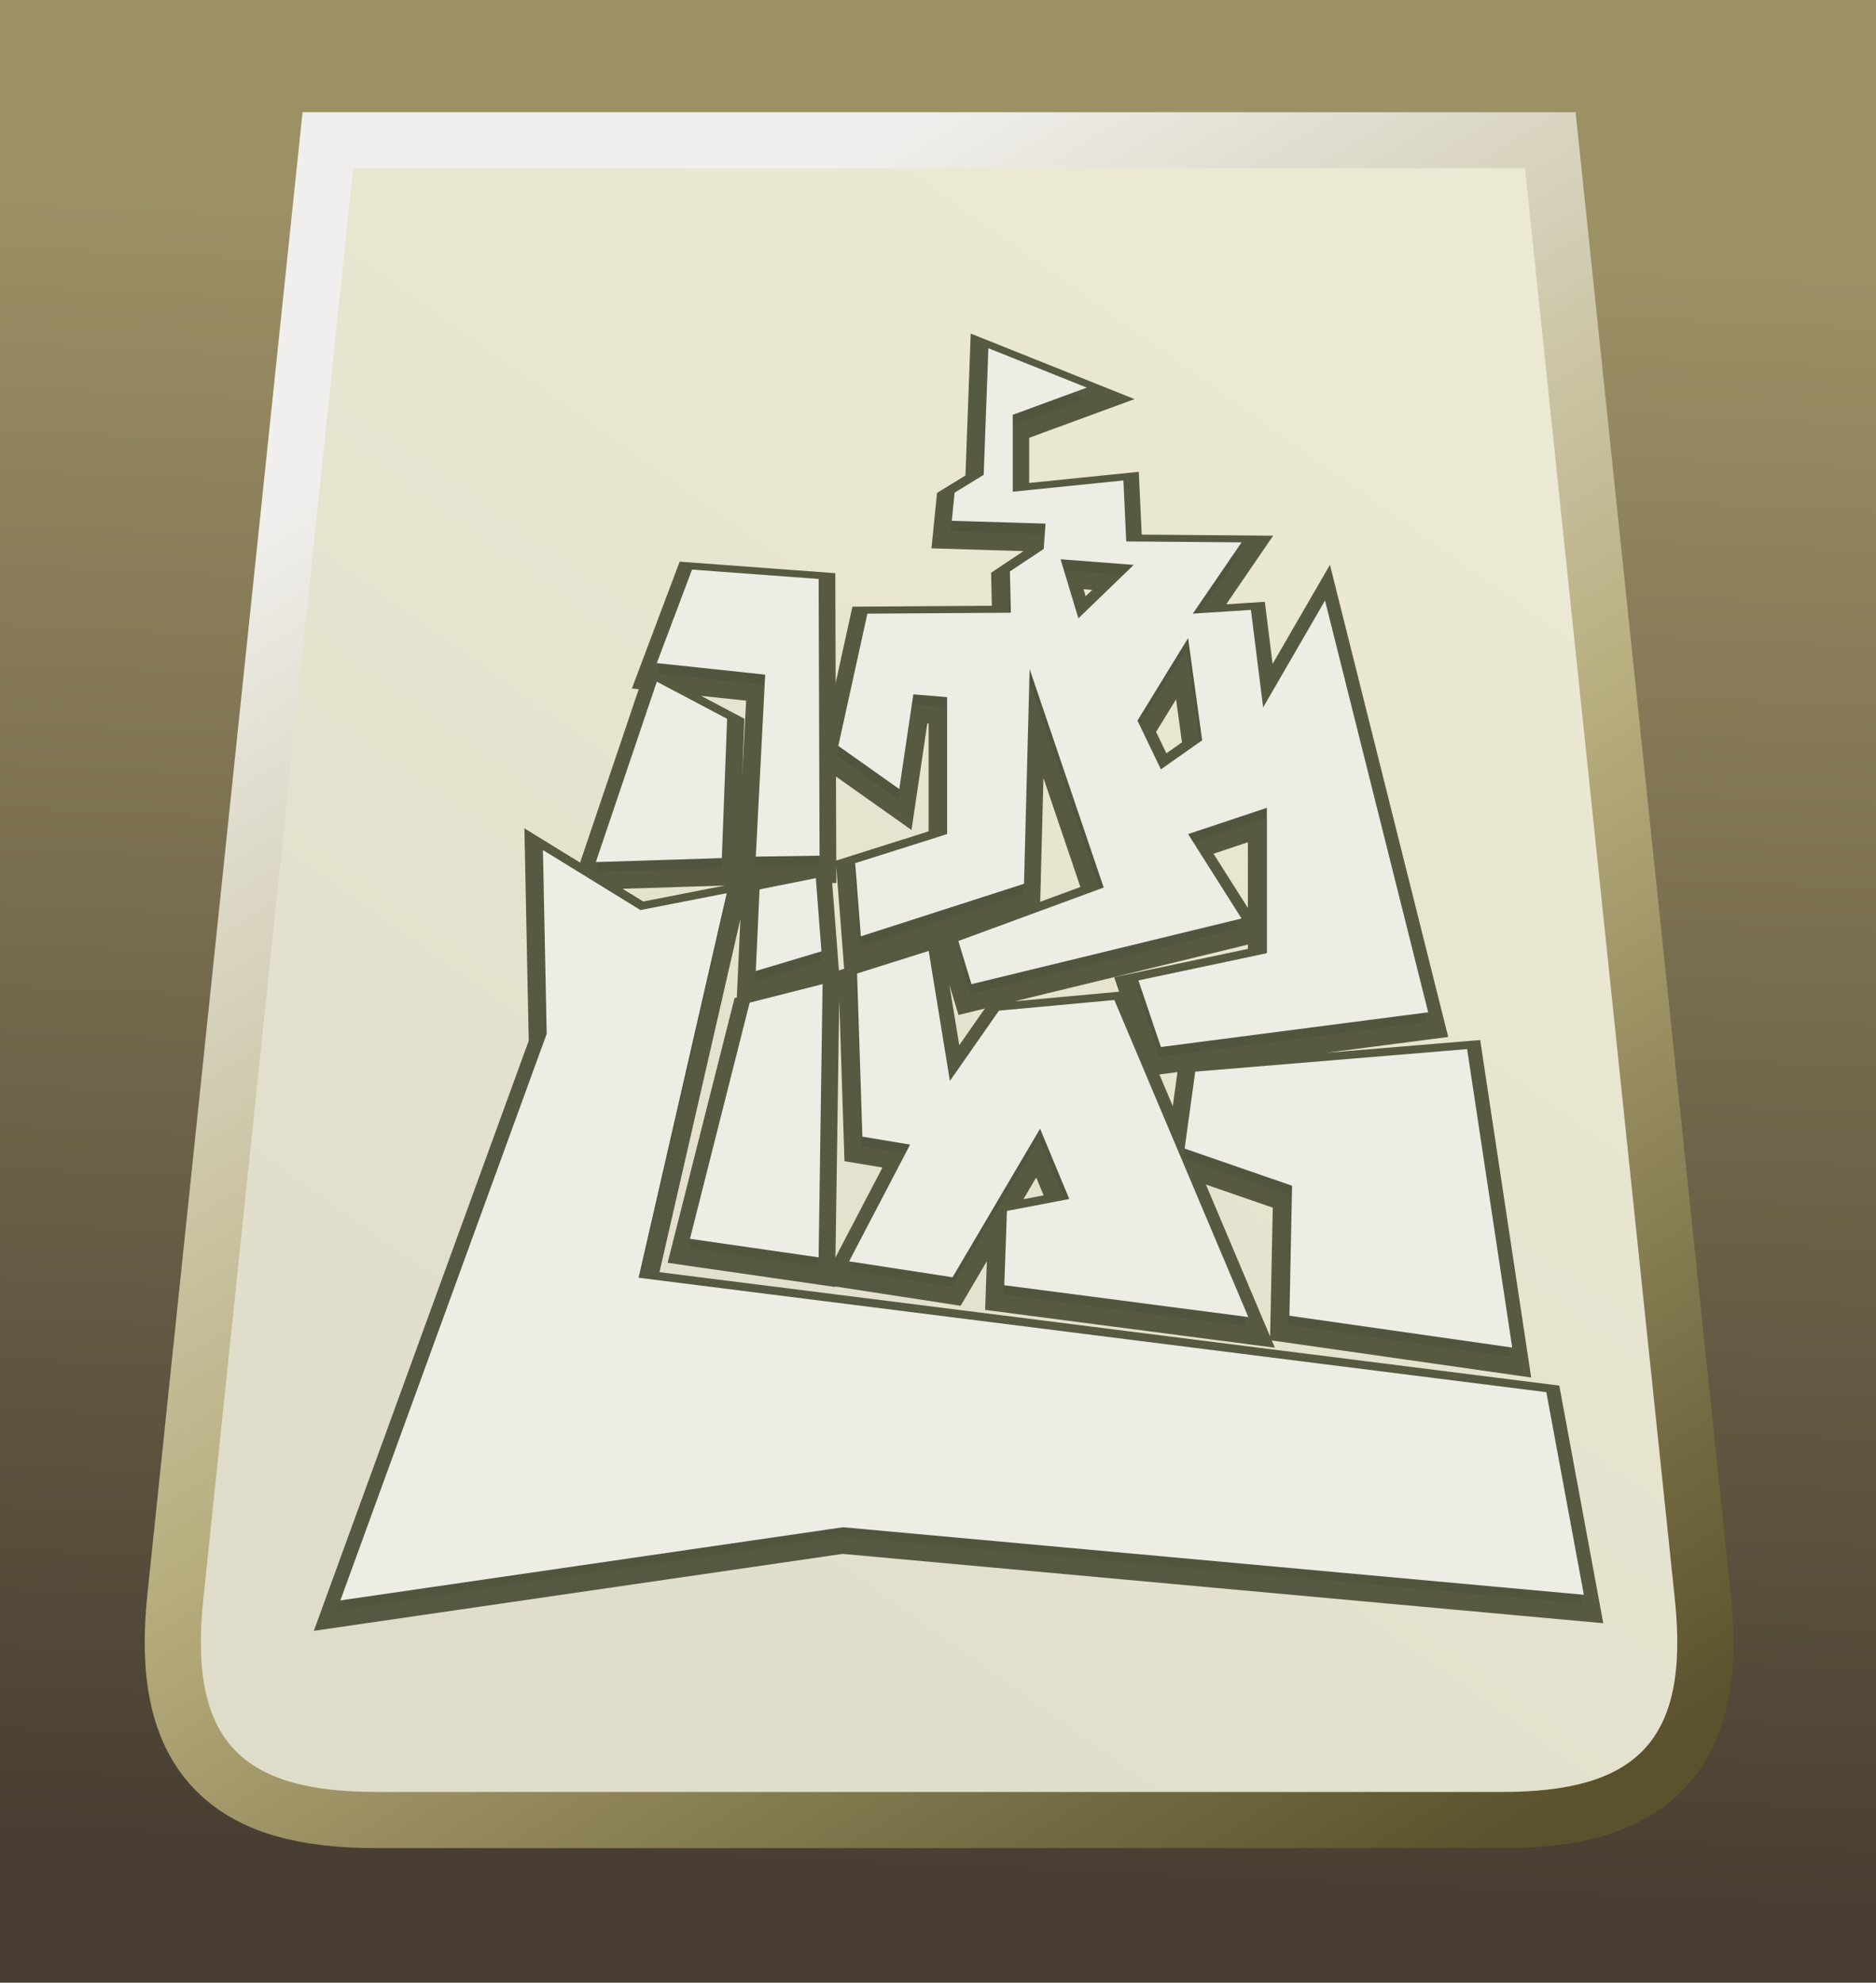 <?xml version="1.0" encoding="UTF-8" standalone="no"?>
<!-- Created with Inkscape (http://www.inkscape.org/) -->

<svg
   xmlns:dc="http://purl.org/dc/elements/1.1/"
   xmlns:cc="http://creativecommons.org/ns#"
   xmlns:rdf="http://www.w3.org/1999/02/22-rdf-syntax-ns#"
   xmlns:svg="http://www.w3.org/2000/svg"
   xmlns="http://www.w3.org/2000/svg"
   xmlns:xlink="http://www.w3.org/1999/xlink"
   xmlns:sodipodi="http://sodipodi.sourceforge.net/DTD/sodipodi-0.dtd"
   xmlns:inkscape="http://www.inkscape.org/namespaces/inkscape"
   width="154.765mm"
   height="163.529mm"
   viewBox="0 0 154.765 163.529"
   version="1.1"
   id="svg8"
   inkscape:version="0.92.3 (2405546, 2018-03-11)"
   sodipodi:docname="MitzpeRamon.svg">
  <defs
     id="defs2">
    <linearGradient
       inkscape:collect="always"
       id="linearGradient980">
      <stop
         style="stop-color:#998c60;stop-opacity:1"
         offset="0"
         id="stop976" />
      <stop
         style="stop-color:#41372a;stop-opacity:1"
         offset="1"
         id="stop978" />
    </linearGradient>
    <linearGradient
       inkscape:collect="always"
       id="linearGradient952">
      <stop
         style="stop-color:#f0efed;stop-opacity:1"
         offset="0"
         id="stop948" />
      <stop
         id="stop956"
         offset="0.5"
         style="stop-color:#b5ab7a;stop-opacity:1" />
      <stop
         style="stop-color:#5b512c;stop-opacity:1"
         offset="1"
         id="stop950" />
    </linearGradient>
    <linearGradient
       inkscape:collect="always"
       id="linearGradient884">
      <stop
         style="stop-color:#ebe8d3;stop-opacity:1"
         offset="0"
         id="stop880" />
      <stop
         style="stop-color:#dfddca;stop-opacity:1"
         offset="1"
         id="stop882" />
    </linearGradient>
    <linearGradient
       inkscape:collect="always"
       xlink:href="#linearGradient884"
       id="linearGradient886"
       x1="579.828"
       y1="138.631"
       x2="90.914"
       y2="827.555"
       gradientUnits="userSpaceOnUse" />
    <filter
       inkscape:collect="always"
       style="color-interpolation-filters:sRGB"
       id="filter942"
       x="-0.036"
       width="1.072"
       y="-0.036"
       height="1.072">
      <feGaussianBlur
         inkscape:collect="always"
         stdDeviation="2.667"
         id="feGaussianBlur944" />
    </filter>
    <linearGradient
       inkscape:collect="always"
       xlink:href="#linearGradient952"
       id="linearGradient954"
       gradientUnits="userSpaceOnUse"
       x1="222.234"
       y1="29.535"
       x2="723.269"
       y2="845.738" />
    <linearGradient
       inkscape:collect="always"
       xlink:href="#linearGradient980"
       id="linearGradient982"
       x1="-21.916"
       y1="-7.153"
       x2="-32.072"
       y2="231.786"
       gradientUnits="userSpaceOnUse"
       gradientTransform="matrix(0.557,0,0,0.569,42.599,51.571)" />
  </defs>
  <sodipodi:namedview
     id="base"
     pagecolor="#ffffff"
     bordercolor="#666666"
     borderopacity="1.0"
     inkscape:pageopacity="0.0"
     inkscape:pageshadow="2"
     inkscape:zoom="0.35"
     inkscape:cx="832.39212"
     inkscape:cy="221.84882"
     inkscape:document-units="mm"
     inkscape:current-layer="layer1"
     showgrid="false"
     inkscape:window-width="1920"
     inkscape:window-height="1001"
     inkscape:window-x="-9"
     inkscape:window-y="-9"
     inkscape:window-maximized="1"
     showguides="false"
     fit-margin-top="0"
     fit-margin-left="0"
     fit-margin-right="0"
     fit-margin-bottom="0" />
  <g
     inkscape:label="Layer 1"
     inkscape:groupmode="layer"
     id="layer1"
     transform="translate(-16.408,-30.482)">
    <rect
       style="opacity:0.97;vector-effect:none;fill:url(#linearGradient982);fill-opacity:1;stroke:none;stroke-width:9.003;stroke-linecap:butt;stroke-miterlimit:4;stroke-dasharray:none;stroke-dashoffset:130.961;stroke-opacity:1;paint-order:normal"
       id="rect958"
       width="154.765"
       height="163.529"
       x="16.408"
       y="30.482"
       rx="0"
       ry="0" />
    <g
       id="g966"
       transform="matrix(0.578,0,0,0.578,42.476,44.854)">
      <path
         style="fill:none;fill-opacity:1;stroke:url(#linearGradient954);stroke-width:60.472;stroke-linecap:butt;stroke-linejoin:miter;stroke-opacity:1"
         d="M 20,-3.195 -60.715,767.52 c -8.024,76.617 21.006,103.572 93,103.572 h 286.049 34.523 286.049 c 71.994,0 101.024,-26.955 93,-103.572 L 651.191,-3.195 H 449.715 221.477 Z"
         transform="scale(0.265)"
         id="path946"
         inkscape:connector-curvature="0" />
      <path
         transform="scale(0.265)"
         id="path872"
         d="M 20,-3.195 -60.715,767.52 c -8.024,76.617 21.006,103.572 93,103.572 h 286.049 34.523 286.049 c 71.994,0 101.024,-26.955 93,-103.572 L 651.191,-3.195 H 449.715 221.477 Z"
         style="fill:url(#linearGradient886);fill-opacity:1;stroke:none;stroke-width:1px;stroke-linecap:butt;stroke-linejoin:miter;stroke-opacity:1"
         inkscape:connector-curvature="0" />
      <path
         inkscape:connector-curvature="0"
         style="opacity:0.97;fill:#4f523a;fill-opacity:1;stroke:#4f523a;stroke-width:5;stroke-linecap:butt;stroke-linejoin:miter;stroke-miterlimit:4;stroke-dasharray:none;stroke-opacity:1;filter:url(#filter942)"
         d="m 95.816,26.374 -0.668,18.041 -4.143,2.539 -0.401,4.009 13.364,0.401 -0.267,3.608 -4.811,3.207 0.134,5.88 -20.446,0.133 -4.142,18.843 8.686,6.147 2.005,-13.497 4.811,0.401 v 19.51 l -13.096,4.143 0.802,10.423 23.252,-7.483 0.802,-30.602 10.557,31.137 -20.713,7.617 1.871,6.147 38.487,-9.354 -7.617,-12.027 11.225,-3.742 v 20.713 l -18.308,3.876 3.208,9.488 38.086,-4.944 -14.699,-58.666 -8.82,15.234 -1.737,-13.898 -8.285,0.534 6.949,-10.156 -16.437,-0.134 -0.401,-8.686 -15.769,1.604 V 35.861 l 10.557,-3.875 z m 10.29,30.068 10.423,0.801 -7.884,7.617 z m -52.519,1.47 -5.017,13.324 15.441,1.643 -1.336,25.925 9.087,-0.133 -0.134,-39.422 z m 70.693,9.755 2.005,14.566 -5.88,4.143 -3.341,-6.949 z m -75.71,6.214 -8.694,25.702 17.954,-0.567 0.756,-19.844 z M 32.34,97.868 32.874,124.061 3.475,204.776 75.103,194.352 180.674,203.974 175.329,175.109 45.97,158.805 58.532,104.015 46.237,106.421 Z m 38.888,4.009 -8.018,1.604 -0.534,11.627 9.354,-2.807 z m 16.085,10.368 -10.206,3.213 0.756,23.246 6.804,1.134 -8.694,16.631 14.741,2.268 12.473,-21.167 4.158,10.016 -8.883,1.701 -0.378,10.583 34.774,4.536 -19.088,-45.168 -16.442,1.512 -6.993,10.016 z m -15.119,4.725 -10.394,2.646 -8.505,33.64 18.332,2.646 z m 91.848,9.26 -38.742,3.213 -1.512,10.961 15.308,5.292 -0.378,18.521 31.75,4.536 z"
         id="path888" />
      <path
         id="path848"
         transform="scale(0.265)"
         d="m 362.141,93.68 -2.525,68.186 -15.658,9.596 -1.516,15.152 50.508,1.516 -1.01,13.637 -18.184,12.121 0.506,22.225 -77.277,0.504 -15.656,71.217 32.83,23.232 7.576,-51.012 18.182,1.516 v 73.74 l -49.498,15.658 3.031,39.395 87.883,-28.283 3.031,-115.662 39.9,117.682 -78.287,28.789 7.072,23.234 145.461,-35.355 -28.789,-45.457 42.426,-14.143 v 78.287 l -69.195,14.648 12.123,35.859 143.945,-18.688 -55.557,-221.729 -33.336,57.578 -6.566,-52.527 -31.314,2.02 26.264,-38.385 -62.123,-0.506 -1.516,-32.83 -59.6,6.061 v -41.416 l 39.9,-14.646 z m 38.891,113.643 39.395,3.029 -29.799,28.789 z m -198.496,5.555 -18.963,50.357 58.359,6.211 -5.051,97.984 34.346,-0.504 -0.506,-148.998 z m 267.186,36.871 7.576,55.053 -22.223,15.658 -12.627,-26.264 z m -286.148,23.486 -32.857,97.143 67.857,-2.143 2.855,-75 z m -61.344,90.66 2.02,98.996 -111.115,305.066 270.721,-39.396 399.01,36.365 -20.203,-109.096 -488.914,-61.621 47.477,-207.08 -46.467,9.092 z m 146.977,15.152 -30.305,6.061 -2.02,43.943 35.355,-10.607 z M 330,418.234 l -38.572,12.143 2.857,87.857 25.715,4.285 -32.857,62.857 55.715,8.572 47.143,-80 15.715,37.855 -33.572,6.43 -1.428,40 131.428,17.143 L 430,444.662 l -62.143,5.715 -26.43,37.857 z m -57.143,17.857 -39.285,10 -32.145,127.143 69.287,10 z m 347.143,35 -146.428,12.143 -5.715,41.428 57.857,20 -1.43,70 120,17.143 z"
         style="fill:#edede6;fill-opacity:1;stroke:none;stroke-width:1px;stroke-linecap:butt;stroke-linejoin:miter;stroke-opacity:1"
         inkscape:connector-curvature="0" />
    </g>
  </g>
</svg>
